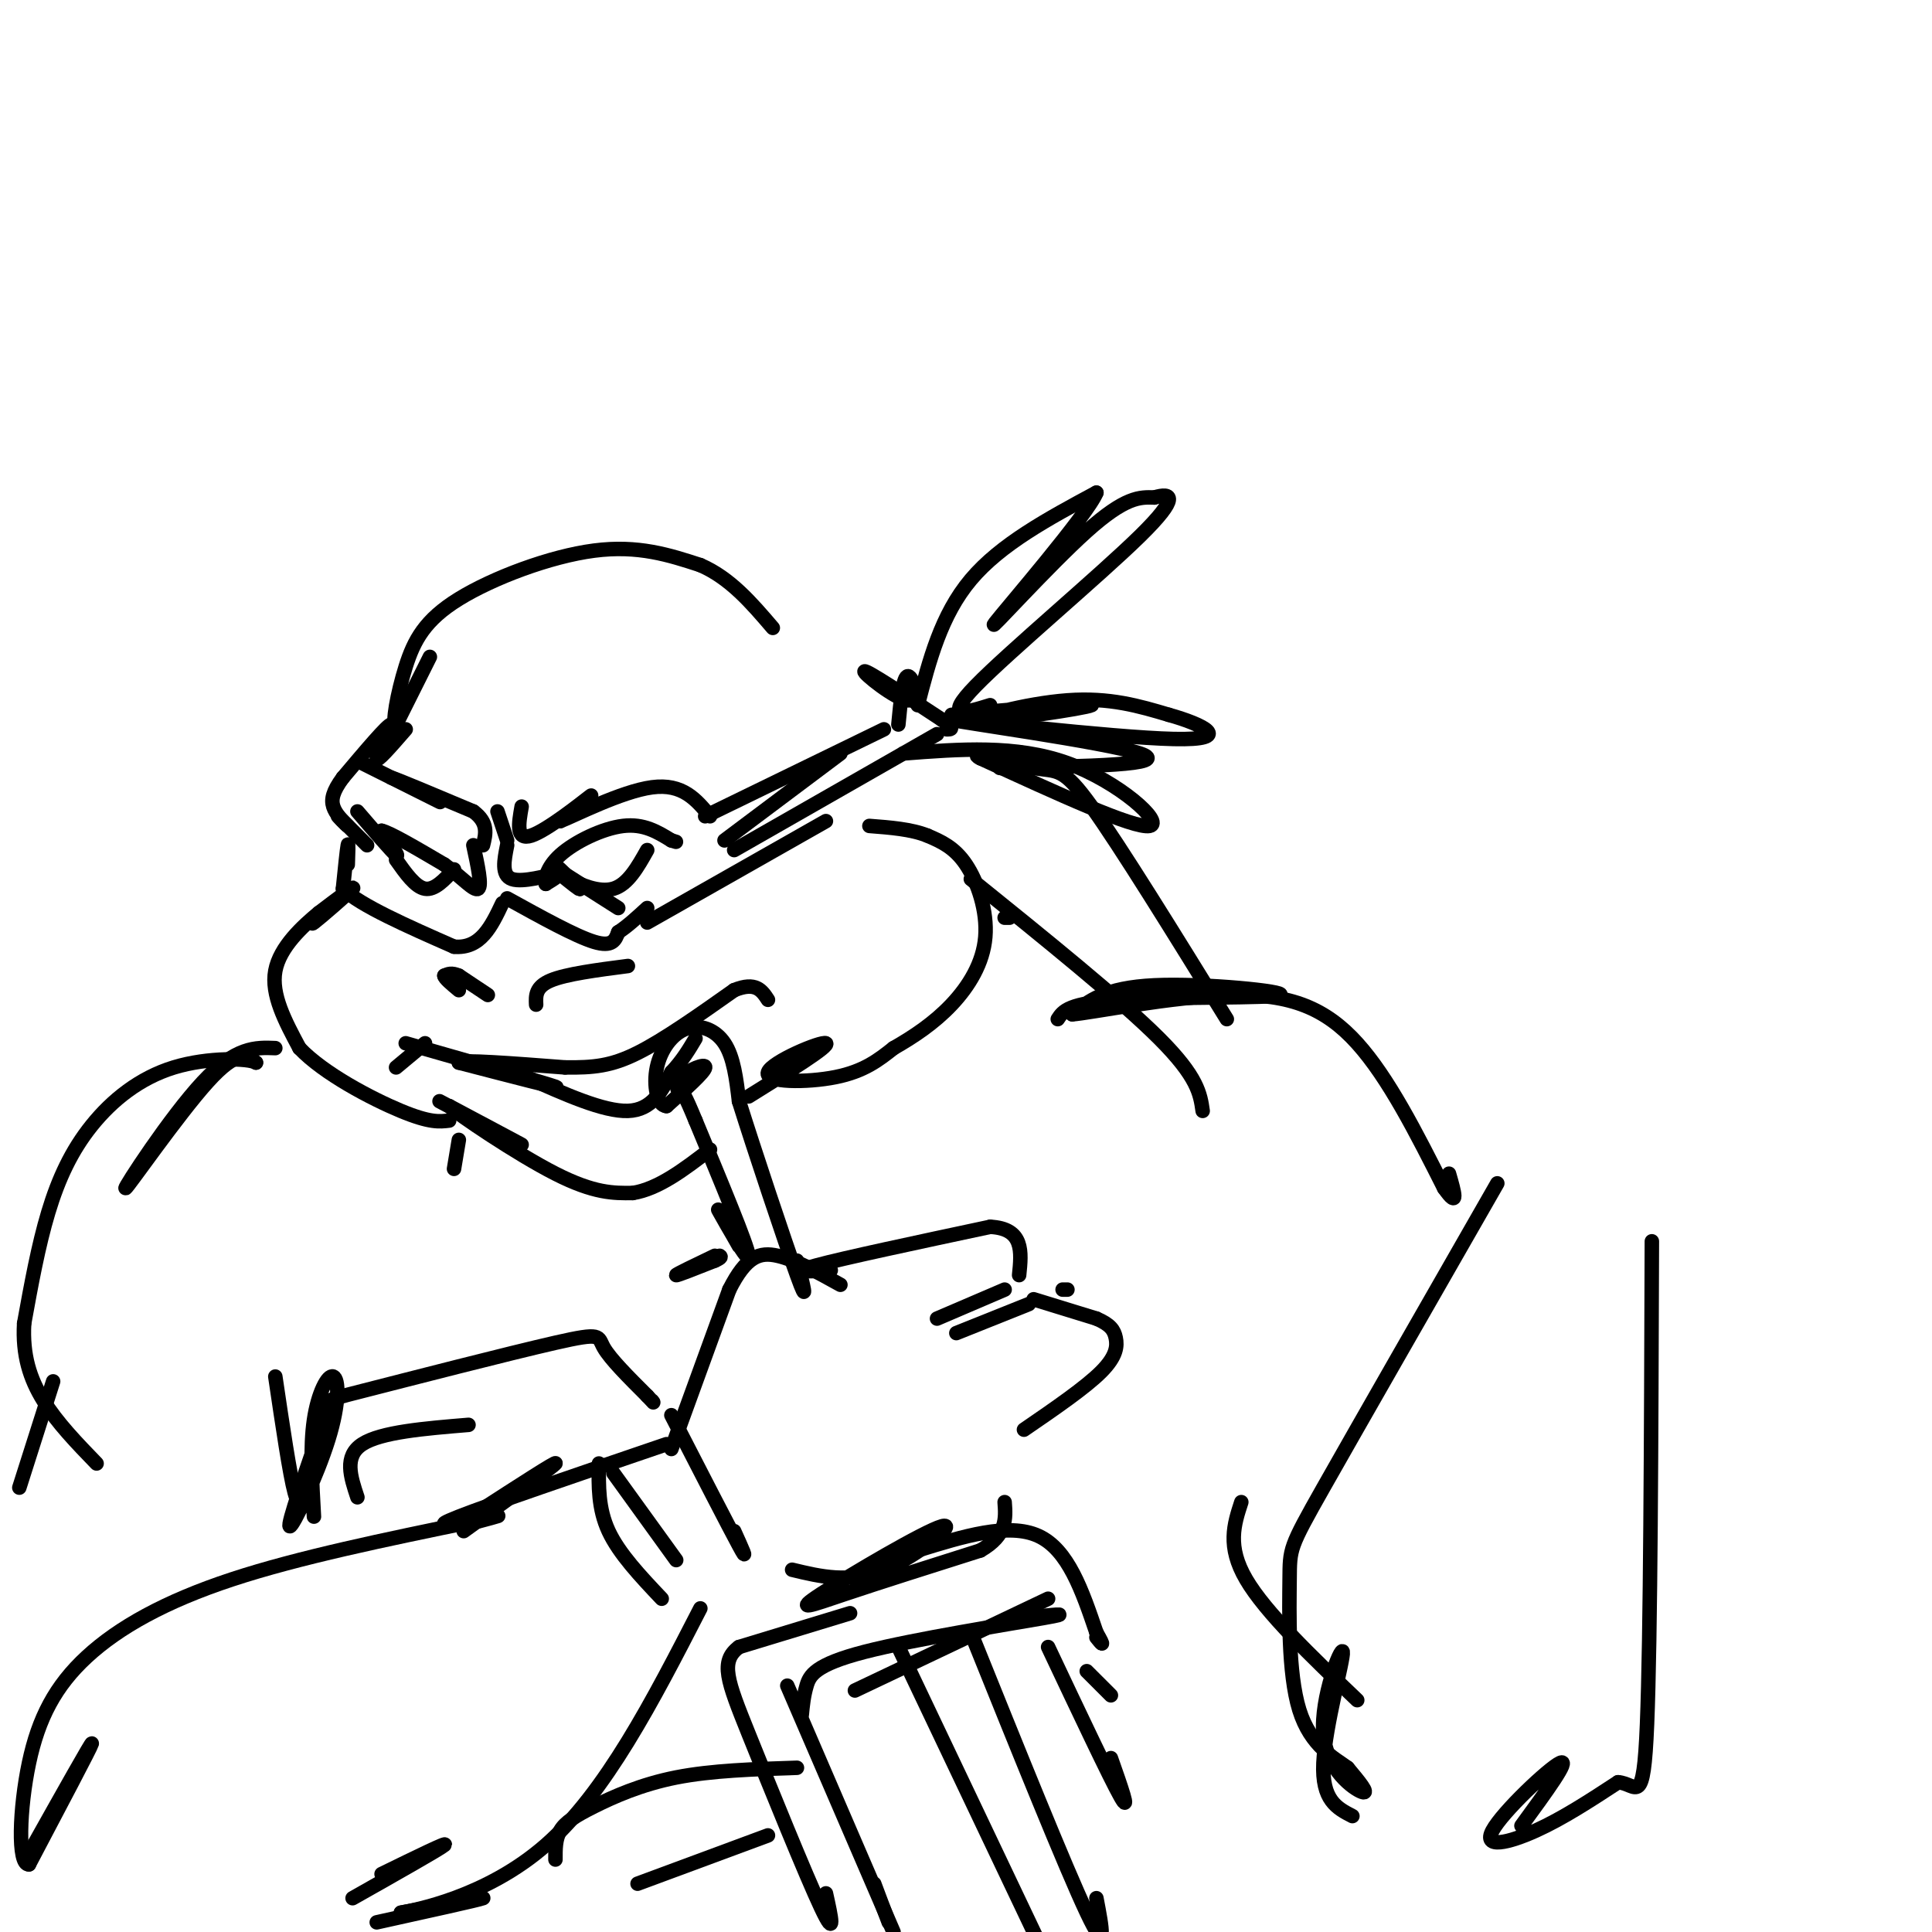 <svg viewBox='0 0 400 400' version='1.1' xmlns='http://www.w3.org/2000/svg' xmlns:xlink='http://www.w3.org/1999/xlink'><g fill='none' stroke='rgb(0,0,0)' stroke-width='3' stroke-linecap='round' stroke-linejoin='round'><path d='M89,136c0.000,0.000 -7.000,14.000 -7,14'/><path d='M82,150c-0.920,0.128 0.279,-6.553 2,-12c1.721,-5.447 3.963,-9.659 11,-14c7.037,-4.341 18.868,-8.812 28,-10c9.132,-1.188 15.566,0.906 22,3'/><path d='M145,117c6.167,2.667 10.583,7.833 15,13'/><path d='M84,151c-3.089,3.556 -6.178,7.111 -6,6c0.178,-1.111 3.622,-6.889 3,-7c-0.622,-0.111 -5.311,5.444 -10,11'/><path d='M71,161c-2.133,2.867 -2.467,4.533 -2,6c0.467,1.467 1.733,2.733 3,4'/><path d='M72,171c-0.244,-0.089 -2.356,-2.311 -2,-2c0.356,0.311 3.178,3.156 6,6'/><path d='M74,168c3.583,4.167 7.167,8.333 8,9c0.833,0.667 -1.083,-2.167 -3,-5'/><path d='M79,172c1.667,0.333 7.333,3.667 13,7'/><path d='M92,179c3.622,2.600 6.178,5.600 7,5c0.822,-0.600 -0.089,-4.800 -1,-9'/><path d='M105,175c-0.622,3.111 -1.244,6.222 1,7c2.244,0.778 7.356,-0.778 9,-1c1.644,-0.222 -0.178,0.889 -2,2'/><path d='M113,183c-0.286,-0.655 -0.000,-3.292 3,-6c3.000,-2.708 8.714,-5.488 13,-6c4.286,-0.512 7.143,1.244 10,3'/><path d='M139,174c1.667,0.500 0.833,0.250 0,0'/><path d='M82,178c2.000,2.833 4.000,5.667 6,6c2.000,0.333 4.000,-1.833 6,-4'/><path d='M116,181c2.178,1.756 4.356,3.511 4,3c-0.356,-0.511 -3.244,-3.289 -4,-4c-0.756,-0.711 0.622,0.644 2,2'/><path d='M118,182c2.000,1.111 6.000,2.889 9,2c3.000,-0.889 5.000,-4.444 7,-8'/><path d='M117,181c0.000,0.000 11.000,7.000 11,7'/><path d='M72,179c0.083,-2.417 0.167,-4.833 0,-4c-0.167,0.833 -0.583,4.917 -1,9'/><path d='M71,184c3.667,3.500 13.333,7.750 23,12'/><path d='M94,196c5.500,0.500 7.750,-4.250 10,-9'/><path d='M105,186c7.083,3.917 14.167,7.833 18,9c3.833,1.167 4.417,-0.417 5,-2'/><path d='M128,193c1.833,-1.167 3.917,-3.083 6,-5'/><path d='M75,158c7.500,3.750 15.000,7.500 16,8c1.000,0.500 -4.500,-2.250 -10,-5'/><path d='M81,161c1.167,0.333 9.083,3.667 17,7'/><path d='M98,168c3.167,2.333 2.583,4.667 2,7'/><path d='M103,168c0.000,0.000 2.000,6.000 2,6'/><path d='M108,167c-0.622,3.533 -1.244,7.067 2,6c3.244,-1.067 10.356,-6.733 12,-8c1.644,-1.267 -2.178,1.867 -6,5'/><path d='M116,170c2.756,-1.044 12.644,-6.156 19,-7c6.356,-0.844 9.178,2.578 12,6'/><path d='M101,206c0.000,0.000 -6.000,-4.000 -6,-4'/><path d='M95,202c-1.500,-0.667 -2.250,-0.333 -3,0'/><path d='M92,202c0.000,0.500 1.500,1.750 3,3'/><path d='M111,208c-0.083,-1.833 -0.167,-3.667 3,-5c3.167,-1.333 9.583,-2.167 16,-3'/><path d='M70,186c-3.156,3.000 -6.311,6.000 -5,5c1.311,-1.000 7.089,-6.000 8,-7c0.911,-1.000 -3.044,2.000 -7,5'/><path d='M66,189c-3.311,2.733 -8.089,7.067 -9,12c-0.911,4.933 2.044,10.467 5,16'/><path d='M62,217c5.000,5.289 15.000,10.511 21,13c6.000,2.489 8.000,2.244 10,2'/><path d='M82,221c0.000,0.000 6.000,-5.000 6,-5'/><path d='M84,216c14.583,4.167 29.167,8.333 31,9c1.833,0.667 -9.083,-2.167 -20,-5'/><path d='M95,220c0.333,-0.667 11.167,0.167 22,1'/><path d='M117,221c5.867,0.067 9.533,-0.267 15,-3c5.467,-2.733 12.733,-7.867 20,-13'/><path d='M152,205c4.500,-1.833 5.750,0.083 7,2'/><path d='M109,223c8.000,3.583 16.000,7.167 21,7c5.000,-0.167 7.000,-4.083 9,-8'/><path d='M139,222c2.333,-2.500 3.667,-4.750 5,-7'/><path d='M91,228c8.333,4.417 16.667,8.833 17,9c0.333,0.167 -7.333,-3.917 -15,-8'/><path d='M93,229c1.844,1.689 13.956,9.911 22,14c8.044,4.089 12.022,4.044 16,4'/><path d='M131,247c5.333,-0.833 10.667,-4.917 16,-9'/><path d='M134,191c0.000,0.000 37.000,-21.000 37,-21'/><path d='M146,169c0.000,0.000 37.000,-18.000 37,-18'/><path d='M150,174c0.000,0.000 24.000,-18.000 24,-18'/><path d='M152,176c0.000,0.000 42.000,-24.000 42,-24'/><path d='M186,150c0.482,-5.030 0.964,-10.060 2,-10c1.036,0.060 2.625,5.208 0,5c-2.625,-0.208 -9.464,-5.774 -9,-6c0.464,-0.226 8.232,4.887 16,10'/><path d='M195,149c2.833,2.000 1.917,2.000 1,2'/><path d='M190,146c2.417,-9.333 4.833,-18.667 11,-26c6.167,-7.333 16.083,-12.667 26,-18'/><path d='M227,102c-1.690,4.369 -18.917,24.292 -21,27c-2.083,2.708 10.976,-11.798 19,-19c8.024,-7.202 11.012,-7.101 14,-7'/><path d='M239,103c3.548,-1.071 5.417,-0.250 -3,8c-8.417,8.250 -27.119,23.929 -34,31c-6.881,7.071 -1.940,5.536 3,4'/><path d='M197,148c15.125,-1.321 30.250,-2.643 29,-2c-1.250,0.643 -18.875,3.250 -22,3c-3.125,-0.250 8.250,-3.357 17,-4c8.750,-0.643 14.875,1.179 21,3'/><path d='M242,148c6.978,1.941 13.922,5.293 1,5c-12.922,-0.293 -45.710,-4.233 -46,-4c-0.290,0.233 31.917,4.638 39,7c7.083,2.362 -10.959,2.681 -29,3'/><path d='M155,227c8.464,-5.262 16.929,-10.524 16,-11c-0.929,-0.476 -11.250,3.833 -12,6c-0.750,2.167 8.071,2.190 14,1c5.929,-1.190 8.964,-3.595 12,-6'/><path d='M185,217c4.112,-2.338 8.391,-5.183 12,-9c3.609,-3.817 6.549,-8.604 7,-14c0.451,-5.396 -1.585,-11.399 -4,-15c-2.415,-3.601 -5.207,-4.801 -8,-6'/><path d='M192,173c-3.333,-1.333 -7.667,-1.667 -12,-2'/><path d='M94,242c0.000,0.000 1.000,-6.000 1,-6'/><path d='M57,217c-4.083,-0.161 -8.167,-0.321 -15,7c-6.833,7.321 -16.417,22.125 -16,22c0.417,-0.125 10.833,-15.179 17,-22c6.167,-6.821 8.083,-5.411 10,-4'/><path d='M53,220c-1.400,-0.906 -9.901,-1.171 -17,1c-7.099,2.171 -12.796,6.777 -17,12c-4.204,5.223 -6.915,11.064 -9,18c-2.085,6.936 -3.542,14.968 -5,23'/><path d='M5,274c-0.378,6.556 1.178,11.444 4,16c2.822,4.556 6.911,8.778 11,13'/><path d='M11,286c0.000,0.000 -7.000,22.000 -7,22'/><path d='M7,382c6.083,-10.833 12.167,-21.667 12,-21c-0.167,0.667 -6.583,12.833 -13,25'/><path d='M6,386c-2.419,0.228 -1.968,-11.702 0,-21c1.968,-9.298 5.453,-15.965 12,-22c6.547,-6.035 16.156,-11.439 30,-16c13.844,-4.561 31.922,-8.281 50,-12'/><path d='M98,315c8.500,-2.000 4.750,-1.000 1,0'/><path d='M73,393c9.000,-5.083 18.000,-10.167 19,-11c1.000,-0.833 -6.000,2.583 -13,6'/><path d='M78,398c10.583,-2.333 21.167,-4.667 22,-5c0.833,-0.333 -8.083,1.333 -17,3'/><path d='M83,396c2.600,-0.467 17.600,-3.133 30,-14c12.400,-10.867 22.200,-29.933 32,-49'/><path d='M96,317c9.250,-6.667 18.500,-13.333 19,-14c0.500,-0.667 -7.750,4.667 -16,10'/><path d='M99,313c-5.289,2.444 -10.511,3.556 -4,1c6.511,-2.556 24.756,-8.778 43,-15'/><path d='M127,305c0.000,0.000 13.000,18.000 13,18'/><path d='M139,293c5.917,11.500 11.833,23.000 14,27c2.167,4.000 0.583,0.500 -1,-3'/><path d='M124,303c-0.083,4.667 -0.167,9.333 2,14c2.167,4.667 6.583,9.333 11,14'/><path d='M139,300c0.000,0.000 12.000,-33.000 12,-33'/><path d='M151,267c3.511,-6.956 6.289,-7.844 10,-7c3.711,0.844 8.356,3.422 13,6'/><path d='M172,263c-4.250,0.250 -8.500,0.500 -3,-1c5.500,-1.500 20.750,-4.750 36,-8'/><path d='M205,254c7.000,0.333 6.500,5.167 6,10'/><path d='M194,273c0.000,0.000 14.000,-6.000 14,-6'/><path d='M198,276c0.000,0.000 15.000,-6.000 15,-6'/><path d='M214,269c0.000,0.000 13.000,4.000 13,4'/><path d='M227,273c2.905,1.250 3.667,2.375 4,4c0.333,1.625 0.238,3.750 -3,7c-3.238,3.250 -9.619,7.625 -16,12'/><path d='M164,325c5.919,1.429 11.837,2.858 19,0c7.163,-2.858 15.569,-10.003 12,-9c-3.569,1.003 -19.115,10.155 -25,14c-5.885,3.845 -2.110,2.384 5,0c7.110,-2.384 17.555,-5.692 28,-9'/><path d='M203,321c5.500,-3.167 5.250,-6.583 5,-10'/><path d='M153,258c-2.600,-4.578 -5.200,-9.156 -4,-7c1.200,2.156 6.200,11.044 6,9c-0.200,-2.044 -5.600,-15.022 -11,-28'/><path d='M144,232c-2.333,-5.667 -2.667,-5.833 -3,-6'/><path d='M141,227c-0.733,-1.289 -1.467,-2.578 0,-4c1.467,-1.422 5.133,-2.978 5,-2c-0.133,0.978 -4.067,4.489 -8,8'/><path d='M138,229c-1.936,-0.080 -2.777,-4.279 -2,-8c0.777,-3.721 3.171,-6.963 6,-8c2.829,-1.037 6.094,0.132 8,3c1.906,2.868 2.453,7.434 3,12'/><path d='M153,228c3.133,10.000 9.467,29.000 12,36c2.533,7.000 1.267,2.000 0,-3'/><path d='M148,260c-4.000,1.917 -8.000,3.833 -8,4c0.000,0.167 4.000,-1.417 8,-3'/><path d='M148,261c1.500,-0.667 1.250,-0.833 1,-1'/><path d='M176,334c0.000,0.000 -23.000,7.000 -23,7'/><path d='M153,341c-3.988,2.976 -2.458,6.917 2,18c4.458,11.083 11.845,29.310 15,36c3.155,6.690 2.077,1.845 1,-3'/><path d='M163,349c0.000,0.000 22.000,51.000 22,51'/><path d='M184,398c0.000,0.000 -3.000,-8.000 -3,-8'/><path d='M166,355c0.190,-1.952 0.381,-3.905 1,-6c0.619,-2.095 1.667,-4.333 12,-7c10.333,-2.667 29.952,-5.762 37,-7c7.048,-1.238 1.524,-0.619 -4,0'/><path d='M177,350c0.000,0.000 40.000,-19.000 40,-19'/><path d='M186,341c0.000,0.000 29.000,61.000 29,61'/><path d='M201,338c9.833,24.417 19.667,48.833 24,58c4.333,9.167 3.167,3.083 2,-3'/><path d='M190,321c9.417,-2.917 18.833,-5.833 25,-3c6.167,2.833 9.083,11.417 12,20'/><path d='M227,338c2.000,3.500 1.000,2.250 0,1'/><path d='M57,285c1.500,10.167 3.000,20.333 4,24c1.000,3.667 1.500,0.833 2,-2'/><path d='M65,314c-0.408,-7.219 -0.817,-14.437 0,-20c0.817,-5.563 2.858,-9.470 4,-9c1.142,0.470 1.384,5.319 -1,13c-2.384,7.681 -7.396,18.195 -8,18c-0.604,-0.195 3.198,-11.097 7,-22'/><path d='M67,294c0.601,-4.172 -1.396,-3.603 8,-6c9.396,-2.397 30.183,-7.761 40,-10c9.817,-2.239 8.662,-1.354 10,1c1.338,2.354 5.169,6.177 9,10'/><path d='M134,289c1.667,1.833 1.333,1.417 1,1'/><path d='M74,310c-1.417,-4.250 -2.833,-8.500 1,-11c3.833,-2.500 12.917,-3.250 22,-4'/><path d='M220,267c0.000,0.000 1.000,0.000 1,0'/><path d='M115,385c-0.012,-2.137 -0.024,-4.274 1,-6c1.024,-1.726 3.083,-3.042 7,-5c3.917,-1.958 9.690,-4.560 17,-6c7.310,-1.440 16.155,-1.720 25,-2'/><path d='M132,390c0.000,0.000 27.000,-10.000 27,-10'/><path d='M217,341c6.417,13.583 12.833,27.167 15,31c2.167,3.833 0.083,-2.083 -2,-8'/><path d='M225,346c0.000,0.000 5.000,5.000 5,5'/><path d='M209,190c0.000,0.000 -1.000,0.000 -1,0'/><path d='M187,156c11.689,-0.911 23.378,-1.822 34,2c10.622,3.822 20.178,12.378 17,13c-3.178,0.622 -19.089,-6.689 -35,-14'/><path d='M203,157c-3.310,-1.667 5.917,1.167 11,2c5.083,0.833 6.024,-0.333 12,8c5.976,8.333 16.988,26.167 28,44'/><path d='M201,182c15.500,12.500 31.000,25.000 39,33c8.000,8.000 8.500,11.500 9,15'/><path d='M219,211c1.089,-1.673 2.179,-3.345 13,-4c10.821,-0.655 31.375,-0.292 33,-1c1.625,-0.708 -15.679,-2.488 -26,-2c-10.321,0.488 -13.661,3.244 -17,6'/><path d='M222,210c3.500,-0.214 20.750,-3.750 33,-4c12.250,-0.250 19.500,2.786 26,10c6.500,7.214 12.250,18.607 18,30'/><path d='M299,246c3.167,4.500 2.083,0.750 1,-3'/><path d='M257,311c-1.500,4.583 -3.000,9.167 1,16c4.000,6.833 13.500,15.917 23,25'/><path d='M280,376c-3.179,-1.633 -6.357,-3.266 -6,-11c0.357,-7.734 4.250,-21.568 4,-23c-0.250,-1.432 -4.644,9.537 -4,17c0.644,7.463 6.327,11.418 8,12c1.673,0.582 -0.663,-2.209 -3,-5'/><path d='M279,366c-2.611,-1.957 -7.638,-4.349 -10,-12c-2.362,-7.651 -2.059,-20.560 -2,-27c0.059,-6.440 -0.126,-6.411 7,-19c7.126,-12.589 21.563,-37.794 36,-63'/><path d='M315,378c5.131,-7.018 10.262,-14.036 8,-13c-2.262,1.036 -11.917,10.125 -14,14c-2.083,3.875 3.405,2.536 9,0c5.595,-2.536 11.298,-6.268 17,-10'/><path d='M335,369c3.933,0.222 5.267,5.778 6,-12c0.733,-17.778 0.867,-58.889 1,-100'/></g>
</svg>